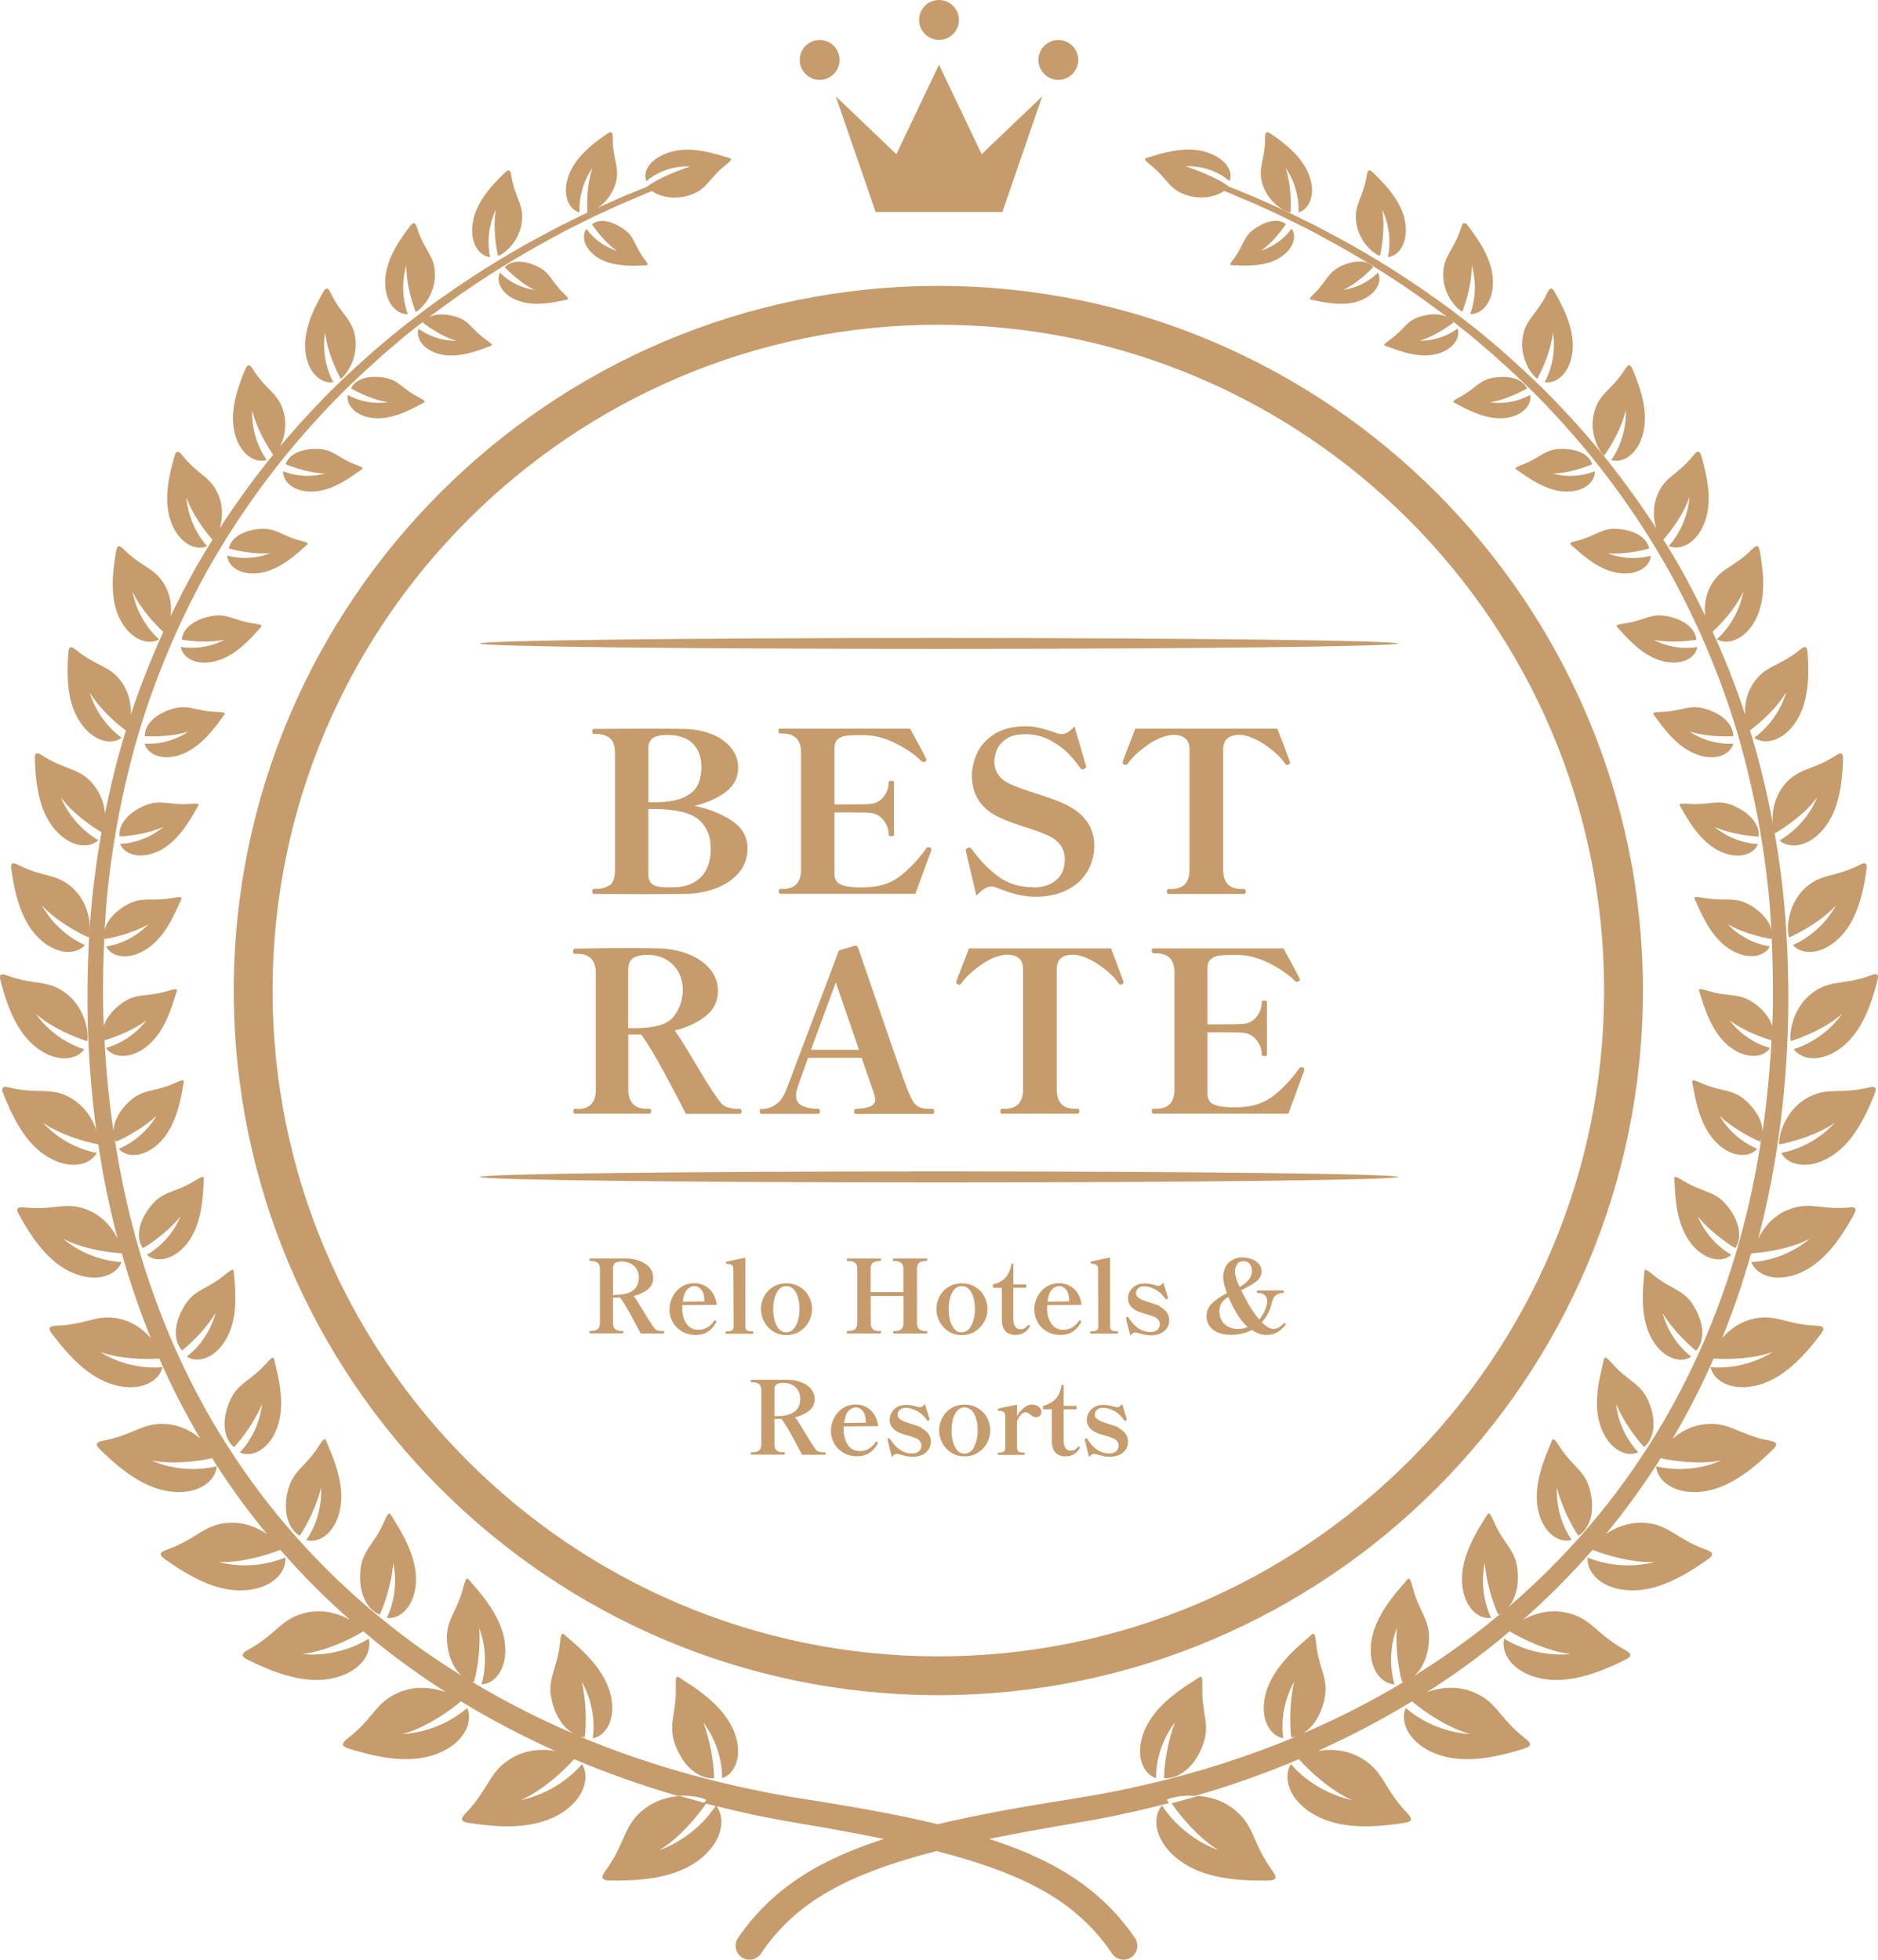 <?xml version="1.0" encoding="UTF-8"?>
<svg id="b" data-name="レイヤー 2" xmlns="http://www.w3.org/2000/svg" width="142.28" height="148.47" viewBox="0 0 142.28 148.47">
  <defs>
    <style>
      .d {
        fill: #c69c6d;
        stroke-width: 0px;
      }
    </style>
  </defs>
  <g id="c" data-name="レイヤー 1">
    <g>
      <path class="d" d="M17.71,75.04c0,29.44,23.95,53.38,53.38,53.38s53.38-23.95,53.38-53.38-23.95-53.38-53.38-53.38-53.38,23.95-53.38,53.38ZM121.53,75.04c0,27.81-22.63,50.44-50.44,50.44s-50.44-22.63-50.44-50.44,22.63-50.44,50.44-50.44,50.44,22.63,50.44,50.44Z"/>
      <path class="d" d="M128.52,48.46c-.07-.8-.86-1.51-2.21-1.78-1.26-.25-1.72.34-3.23.55-.85.12-.64.17-.33.53,1.03,1.17,2.12,2.11,3.4,2.37,1.38.27,2.33-.35,2.44-1.11-1.88.3-3.3-.55-3.3-.55,1.07.23,2.49.12,3.24,0Z"/>
      <path class="d" d="M124.94,41.55c-.15-.76-.99-1.36-2.33-1.48-1.25-.11-1.63.51-3.08.88-.82.2-.6.23-.26.54,1.12,1.03,2.28,1.83,3.54,1.94,1.36.12,2.22-.58,2.25-1.33-1.79.49-3.26-.19-3.26-.19,1.06.11,2.42-.15,3.14-.35Z"/>
      <path class="d" d="M49.96,140.16c1.41-.84,2.82-2.48,3.55-3.55-.66-.17-1.33-.36-2-.55-.83.06-1.77.29-2.59.9-1.75,1.3-1.44,2.55-3.05,4.77-.35.48-.33.71.29.73,2.61.05,5.01-.23,6.75-1.52,1.81-1.35,2.11-3.14,1.36-4.13-.02,0-.03,0-.05-.01-1.7,2.58-4.27,3.36-4.27,3.36Z"/>
      <path class="d" d="M2.93,71.06c1.33,1.3,2.83,1.3,3.51.54-2.3-1.03-3.26-3.01-3.26-3.01,1,1.11,2.63,2.03,3.55,2.43.18-.52.17-2.38-1.13-3.66-1.26-1.23-2.23-.83-4.2-1.83-.43-.22-.61-.18-.54.32.29,2.1.81,3.98,2.07,5.21Z"/>
      <path class="d" d="M118.22,34.01c-1.22.03-1.52.68-2.88,1.19-.77.29-.56.29-.19.55,1.2.87,2.41,1.52,3.64,1.49,1.33-.03,2.08-.81,2.03-1.54-1.68.67-3.18.17-3.18.17,1.04,0,2.33-.42,2.99-.7-.23-.72-1.11-1.2-2.42-1.16Z"/>
      <path class="d" d="M113.22,28.6c-1.18.17-1.39.83-2.64,1.49-.71.37-.51.35-.12.56,1.26.7,2.51,1.18,3.69,1,1.28-.19,1.92-1.03,1.78-1.73-1.54.85-3.05.55-3.05.55,1.01-.13,2.19-.7,2.81-1.04-.31-.67-1.21-1.01-2.47-.83Z"/>
      <path class="d" d="M2.75,79.35c1.5,1.17,3.02.99,3.63.14-2.46-.78-3.66-2.68-3.66-2.68,1.13,1.01,2.9,1.76,3.89,2.07.13-.55-.1-2.45-1.57-3.6-1.43-1.11-2.36-.59-4.49-1.38-.46-.17-.64-.11-.51.39.54,2.1,1.29,3.96,2.71,5.06Z"/>
      <path class="d" d="M3.63,87.65c1.67,1,3.19.63,3.7-.31-2.59-.49-4.05-2.27-4.05-2.27,1.27.89,3.16,1.44,4.2,1.63.06-.57-.4-2.49-2.03-3.47-1.58-.95-2.47-.3-4.73-.84-.49-.12-.67-.03-.47.46.81,2.07,1.8,3.86,3.38,4.8Z"/>
      <path class="d" d="M101.59,20.17c-1.02.47-1.04,1.12-2.01,2.05-.54.52-.37.45.04.54,1.33.3,2.59.41,3.62-.07,1.12-.51,1.47-1.44,1.16-2.04-1.18,1.18-2.62,1.3-2.62,1.3.88-.39,1.79-1.23,2.26-1.71-.45-.53-1.35-.58-2.45-.08Z"/>
      <path class="d" d="M135.18,59.46c-1.13,1.38-.95,3.18-.71,3.67.85-.49,2.34-1.54,3.2-2.72,0,0-.72,2.02-2.85,3.26.75.67,2.2.51,3.35-.89,1.09-1.33,1.4-3.21,1.46-5.28.01-.49-.17-.51-.56-.26-1.81,1.18-2.79.89-3.89,2.22Z"/>
      <path class="d" d="M92.32,140.16s-2.57-.78-4.27-3.36c-.02,0-.03,0-.05.01-.76.99-.46,2.79,1.36,4.13,1.74,1.29,4.14,1.57,6.75,1.52.63-.01.64-.25.29-.73-1.61-2.22-1.3-3.47-3.05-4.77-.83-.61-1.76-.85-2.59-.9-.67.19-1.34.38-2,.55.73,1.07,2.14,2.71,3.55,3.55Z"/>
      <path class="d" d="M123.17,31.09s.17,1.93-1.1,3.76c.87.27,2-.41,2.41-2,.39-1.5-.06-3.16-.8-4.89-.18-.41-.33-.36-.56,0-1.04,1.66-1.96,1.79-2.35,3.3-.41,1.56.39,2.95.76,3.26.52-.72,1.34-2.1,1.63-3.43Z"/>
      <path class="d" d="M110.79,23.62c.3-.79.73-2.22.7-3.53,0,0,.62,1.73-.11,3.7.86.04,1.73-.86,1.73-2.41,0-1.47-.82-2.88-1.9-4.28-.26-.33-.39-.25-.51.14-.56,1.77-1.36,2.11-1.36,3.58,0,1.52,1.04,2.61,1.46,2.8Z"/>
      <path class="d" d="M104.55,19.39c.17-.8.39-2.23.17-3.49,0,0,.85,1.57.43,3.58.83-.09,1.54-1.08,1.32-2.57-.21-1.41-1.2-2.65-2.45-3.84-.3-.28-.41-.18-.47.2-.28,1.78-1.01,2.22-.79,3.64.22,1.47,1.36,2.35,1.79,2.48Z"/>
      <path class="d" d="M135.54,71.02c.92-.4,2.55-1.32,3.55-2.43,0,0-.96,1.98-3.26,3.01.69.76,2.19.76,3.51-.54,1.26-1.23,1.78-3.11,2.07-5.21.07-.5-.12-.54-.54-.32-1.98,1-2.94.6-4.2,1.83-1.3,1.28-1.31,3.14-1.13,3.66Z"/>
      <path class="d" d="M131.31,55.77c.02-.82-.72-1.64-2.06-2.06-1.26-.39-1.79.17-3.36.22-.88.03-.67.1-.39.5.93,1.31,1.94,2.38,3.21,2.78,1.37.43,2.41-.1,2.61-.87-1.95.1-3.31-.92-3.31-.92,1.07.35,2.52.4,3.3.35Z"/>
      <path class="d" d="M116.47,28.69c.41-.76,1.05-2.18,1.18-3.5,0,0,.4,1.85-.62,3.76.87.15,1.88-.64,2.09-2.22.2-1.5-.44-3.05-1.35-4.63-.22-.38-.36-.31-.54.07-.81,1.73-1.68,1.96-1.88,3.46-.21,1.55.71,2.8,1.11,3.06Z"/>
      <path class="d" d="M141.55,82.39c-2.26.54-3.14-.1-4.73.84-1.64.98-2.09,2.9-2.03,3.47,1.04-.19,2.93-.74,4.2-1.63,0,0-1.46,1.78-4.05,2.27.51.94,2.04,1.31,3.71.31,1.58-.95,2.57-2.74,3.38-4.8.19-.49.01-.58-.47-.46Z"/>
      <path class="d" d="M140.27,91.46c-2.36.25-3.17-.52-4.9.23-1.1.48-1.79,1.37-2.16,2.13,1.54-5.85,2.23-11.88,2.28-17.81,0-3.04-.13-6.06-.47-9.02-.35-2.96-.89-5.86-1.6-8.67-.25-1.01-.54-2.01-.84-2.99.79-.58,2.04-1.69,2.75-2.9,0,0-.49,2.04-2.43,3.46.79.57,2.19.27,3.16-1.21.92-1.4,1.03-3.26.88-5.27-.04-.48-.22-.48-.57-.19-1.64,1.34-2.62,1.15-3.55,2.56-.52.79-.65,1.65-.61,2.35-.71-2.17-1.54-4.26-2.46-6.27.7-.65,1.77-1.82,2.32-3.03,0,0-.27,2.03-2,3.6.83.47,2.15.04,2.94-1.5.75-1.45.66-3.27.31-5.2-.09-.46-.26-.44-.57-.13-1.45,1.46-2.42,1.39-3.18,2.84-.4.77-.46,1.57-.38,2.22-.62-1.3-1.28-2.57-1.97-3.79-.39-.68-.79-1.34-1.2-1.99.61-.7,1.55-1.95,1.97-3.21,0,0-.05,1.99-1.56,3.7.85.37,2.09-.19,2.7-1.76.58-1.48.3-3.23-.24-5.08-.13-.44-.3-.4-.57-.06-1.26,1.57-2.2,1.6-2.78,3.09-.35.9-.26,1.79-.07,2.45-2.21-3.41-4.63-6.46-7.14-9.09-1.57-1.69-3.22-3.18-4.8-4.58-.81-.67-1.58-1.35-2.38-1.94-.39-.31-.78-.61-1.17-.9-.39-.28-.78-.56-1.16-.84-3.05-2.19-5.88-3.84-8.26-5.09-.59-.32-1.16-.61-1.7-.87-.54-.26-1.04-.51-1.51-.74-.96-.43-1.76-.8-2.43-1.08-.91-.38-1.53-.63-1.83-.75-.61-.51-2.16-1.17-3.25-1.53,0,0,1.79-.17,3.31,1.11.3-.75-.27-1.66-1.65-2.15-1.28-.45-2.76-.19-4.32.31-.47.15-.69.08.01.65,1.25,1,1.34,1.78,2.61,2.23,1.12.4,2.3.18,2.95-.29.16.07.84.36,1.99.84.66.28,1.45.66,2.4,1.09.47.23.96.48,1.5.75.54.26,1.1.56,1.68.88,2.35,1.27,5.15,2.93,8.15,5.13.37.28.76.56,1.14.84.01.01.03.02.04.03-.47-.25-1.17-.29-2.01-.05-1.11.32-1.23.99-2.35,1.78-.63.45-.44.4-.04.55,1.31.51,2.57.81,3.69.49,1.21-.35,1.71-1.24,1.49-1.9-1.38,1.02-2.87.92-2.87.92.95-.26,2.02-.97,2.56-1.38-.05-.07-.13-.12-.19-.19.27.21.54.42.81.64.79.6,1.54,1.28,2.34,1.95,1.55,1.39,3.17,2.88,4.71,4.57,3.12,3.34,6.12,7.33,8.68,11.89,2.53,4.58,4.65,9.73,5.97,15.28.67,2.77,1.18,5.63,1.5,8.55.12,1.1.2,2.21.26,3.32-.15-.66-.7-1.35-1.65-1.89-1.2-.68-1.87-.23-3.49-.53-.91-.17-.71-.04-.51.43.66,1.55,1.46,2.88,2.67,3.56,1.31.74,2.49.43,2.87-.31-2.02-.32-3.19-1.68-3.19-1.68,1.02.6,2.49.99,3.3,1.11.01-.06.02-.12.02-.18.08,1.67.11,3.36.1,5.05,0,.57-.03,1.15-.05,1.72-.19-.58-.63-1.19-1.36-1.71-1.14-.83-1.88-.45-3.49-.94-.91-.28-.72-.13-.57.38.49,1.65,1.15,3.09,2.3,3.93,1.25.91,2.49.72,2.95.01-2.02-.56-3.05-2.08-3.05-2.08.94.71,2.34,1.27,3.16,1.5-.12,2.31-.34,4.62-.68,6.92,0-.7-.39-1.53-1.2-2.29-1.06-.99-1.85-.69-3.43-1.38-.89-.39-.71-.22-.62.31.3,1.73.78,3.28,1.85,4.28,1.16,1.08,2.43,1.04,3,.38-1.98-.82-2.84-2.49-2.84-2.49.89.86,2.28,1.63,3.07,1.95.03-.07.06-.14.08-.21-.4,2.57-.93,5.12-1.63,7.63-1.62,5.85-4.12,11.45-7.42,16.41-3.28,4.98-7.35,9.3-11.79,12.81-1.76,1.39-3.58,2.66-5.43,3.81.58-.53,1.01-1.41,1.09-2.59.12-1.64-.71-2.12-1.21-4.02-.28-1.06-.31-.79-.72-.33-1.32,1.49-2.35,3.03-2.47,4.68-.13,1.79.81,2.89,1.79,2.92-.68-2.33.18-4.27.18-4.27-.12,1.4.12,3.18.4,4.11.07-.01.13-.04.2-.07-2.55,1.54-5.16,2.86-7.76,3.97.73-.41,1.37-1.28,1.66-2.55.37-1.63-.39-2.25-.61-4.23-.12-1.11-.2-.84-.67-.44-1.56,1.31-2.82,2.7-3.2,4.35-.4,1.78.38,3.04,1.37,3.22-.33-2.46.83-4.28.83-4.28-.34,1.39-.36,3.22-.22,4.21.12,0,.24-.03.35-.06-4.67,1.95-9.3,3.26-13.65,4.13-1.12.23-2.21.41-3.29.59-1.08.17-2.15.34-3.19.52-2.08.35-4.04.73-5.89,1.14-.37.08-.74.17-1.1.26-.36-.09-.73-.17-1.1-.26-1.84-.41-3.81-.79-5.89-1.14-1.04-.18-2.11-.35-3.19-.52-1.08-.17-2.17-.36-3.29-.59-4.34-.87-8.98-2.18-13.65-4.13.12.03.24.05.36.06.14-.98.11-2.82-.22-4.21,0,0,1.16,1.83.83,4.28.99-.18,1.77-1.43,1.37-3.22-.37-1.65-1.63-3.04-3.2-4.35-.48-.4-.55-.67-.67.44-.22,1.99-.98,2.6-.61,4.23.28,1.27.93,2.14,1.66,2.55-2.6-1.11-5.21-2.43-7.76-3.97.07.02.13.05.2.07.28-.93.53-2.72.4-4.11,0,0,.86,1.94.18,4.27.99-.03,1.93-1.13,1.79-2.92-.12-1.65-1.14-3.19-2.47-4.68-.4-.46-.44-.73-.72.33-.5,1.89-1.33,2.38-1.21,4.02.08,1.18.52,2.07,1.09,2.59-1.85-1.15-3.67-2.41-5.43-3.81-4.45-3.52-8.51-7.83-11.79-12.81-3.3-4.96-5.8-10.57-7.42-16.41-.7-2.51-1.23-5.06-1.63-7.63.02.07.05.15.08.21.79-.32,2.18-1.1,3.07-1.95,0,0-.86,1.66-2.84,2.49.56.66,1.84.7,3-.38,1.07-1,1.56-2.54,1.85-4.28.09-.53.26-.71-.62-.31-1.58.7-2.37.4-3.43,1.38-.82.76-1.2,1.59-1.2,2.29-.34-2.3-.56-4.61-.68-6.92.82-.23,2.21-.79,3.16-1.5,0,0-1.03,1.51-3.05,2.08.47.71,1.7.9,2.95-.01,1.16-.84,1.81-2.29,2.3-3.93.15-.5.34-.65-.57-.38-1.61.49-2.35.11-3.49.94-.73.53-1.17,1.13-1.36,1.71-.02-.57-.04-1.15-.05-1.72-.02-1.69.02-3.38.1-5.05,0,.06,0,.13.02.19.81-.12,2.28-.52,3.3-1.11,0,0-1.17,1.35-3.19,1.68.38.74,1.55,1.06,2.87.31,1.22-.69,2.01-2.02,2.67-3.56.2-.47.4-.6-.51-.43-1.62.3-2.29-.16-3.49.53-.94.53-1.5,1.23-1.65,1.89.06-1.11.14-2.22.26-3.32.32-2.92.83-5.78,1.5-8.55,1.33-5.55,3.45-10.7,5.97-15.28,2.56-4.56,5.56-8.55,8.68-11.89,1.54-1.69,3.16-3.18,4.71-4.57.8-.67,1.56-1.35,2.34-1.95.28-.22.55-.43.82-.64-.06.06-.14.11-.19.19.55.41,1.61,1.12,2.56,1.38,0,0-1.49.09-2.87-.92-.22.66.28,1.55,1.49,1.9,1.12.32,2.38.02,3.69-.49.4-.16.59-.11-.04-.55-1.13-.79-1.24-1.46-2.35-1.78-.84-.24-1.53-.2-2.01.05.01-.01.03-.02.04-.03.39-.28.77-.56,1.14-.84,3.01-2.19,5.8-3.86,8.15-5.13.59-.32,1.14-.62,1.68-.88.53-.27,1.03-.51,1.5-.75.94-.43,1.74-.81,2.4-1.09,1.15-.48,1.83-.77,1.99-.84.65.47,1.82.69,2.94.29,1.27-.45,1.36-1.23,2.61-2.23.7-.56.48-.49,0-.65-1.55-.5-3.04-.76-4.32-.31-1.38.49-1.95,1.4-1.65,2.15,1.53-1.28,3.31-1.11,3.31-1.11-1.09.36-2.64,1.02-3.25,1.53-.3.12-.91.38-1.83.75-.66.28-1.47.66-2.43,1.08-.47.23-.97.47-1.51.74-.54.26-1.11.55-1.7.87-2.38,1.25-5.21,2.91-8.26,5.09-.38.27-.77.55-1.16.84-.38.3-.77.6-1.17.9-.8.6-1.57,1.28-2.38,1.94-1.58,1.39-3.22,2.88-4.8,4.58-2.5,2.63-4.93,5.67-7.14,9.09.19-.66.28-1.55-.07-2.45-.58-1.49-1.53-1.52-2.78-3.09-.27-.34-.44-.38-.57.06-.55,1.84-.82,3.59-.24,5.08.61,1.57,1.84,2.13,2.7,1.76-1.51-1.71-1.56-3.7-1.56-3.7.43,1.26,1.36,2.51,1.97,3.21-.41.65-.81,1.32-1.2,1.99-.69,1.22-1.34,2.49-1.97,3.79.08-.65.02-1.45-.38-2.22-.76-1.46-1.72-1.38-3.18-2.84-.31-.32-.49-.33-.57.13-.35,1.94-.44,3.75.31,5.2.79,1.53,2.12,1.97,2.94,1.5-1.73-1.58-2-3.6-2-3.6.56,1.21,1.62,2.38,2.32,3.03-.91,2.01-1.74,4.1-2.46,6.27.03-.7-.1-1.56-.61-2.35-.93-1.4-1.9-1.22-3.55-2.56-.35-.29-.53-.29-.57.19-.15,2.01-.05,3.88.88,5.27.97,1.48,2.37,1.78,3.16,1.21-1.93-1.42-2.43-3.46-2.43-3.46.7,1.2,1.96,2.32,2.75,2.9-.3.98-.59,1.98-.84,2.99-.71,2.81-1.24,5.71-1.6,8.67-.35,2.96-.48,5.98-.47,9.02.04,5.93.74,11.97,2.28,17.81-.38-.76-1.07-1.65-2.16-2.13-1.73-.75-2.54.02-4.9-.23-.51-.05-.68.06-.42.53,1.09,1.99,2.34,3.67,4.06,4.42,1.82.79,3.32.22,3.72-.81-2.69-.15-4.41-1.76-4.41-1.76,1.37.73,3.34,1.04,4.43,1.1.61,2.18,1.35,4.33,2.2,6.43-.5-.58-1.22-1.16-2.16-1.42-1.86-.51-2.57.39-4.99.47-.52.02-.68.16-.35.6,1.39,1.85,2.89,3.38,4.74,3.89,1.96.54,3.39-.25,3.64-1.35-2.75.24-4.71-1.15-4.71-1.15,1.42.52,3.34.58,4.47.5.91,2.09,1.95,4.11,3.1,6.06-.59-.51-1.39-.96-2.37-1.08-1.96-.23-2.54.78-4.97,1.24-.53.1-.66.26-.26.66,1.69,1.66,3.44,2.97,5.38,3.2,2.06.25,3.39-.78,3.47-1.92-2.74.66-4.93-.44-4.93-.44,1.5.31,3.46.08,4.59-.17.13.21.26.43.4.64,1.15,1.78,2.41,3.48,3.74,5.1-.7-.48-1.66-.89-2.77-.85-2.01.08-2.43,1.19-4.81,2.04-.52.18-.63.37-.16.71,1.97,1.4,3.94,2.45,5.94,2.37,2.12-.08,3.29-1.32,3.2-2.49-2.66,1.1-5.05.34-5.05.34,1.59.08,3.58-.48,4.67-.92,1.65,1.9,3.42,3.67,5.26,5.29-.81-.44-1.95-.8-3.19-.55-2.01.4-2.26,1.6-4.52,2.84-.49.27-.57.47-.04.74,2.21,1.09,4.37,1.83,6.37,1.43,2.12-.42,3.1-1.87,2.82-3.02-2.5,1.54-5.03,1.16-5.03,1.16,1.64-.17,3.61-1.09,4.62-1.72.31.26.63.53.94.79,1.73,1.4,3.51,2.67,5.33,3.83-.89-.33-2.13-.52-3.37-.07-1.97.73-2.02,1.97-4.1,3.58-.45.35-.5.57.07.75,2.4.75,4.69,1.15,6.64.43,2.07-.76,2.83-2.37,2.36-3.5-2.27,1.95-4.88,1.97-4.88,1.97,1.63-.43,3.48-1.68,4.4-2.47,2.35,1.43,4.74,2.67,7.13,3.75-.92-.15-2.08-.12-3.16.48-1.87,1.03-1.74,2.29-3.6,4.23-.4.42-.42.65.19.74,2.53.4,4.9.45,6.77-.57,1.97-1.08,2.49-2.82,1.85-3.88-2,2.31-4.63,2.72-4.63,2.72,1.54-.66,3.2-2.15,4.02-3.09,2.65,1.12,5.28,2.03,7.85,2.78.99-.07,1.84.13,2.17.3-.05.08-.11.17-.17.25.24.06.48.12.72.18,0-.01.02-.02.02-.03.01.01.02.03.03.04,1.02.25,2.03.49,3.02.7,1.14.24,2.26.44,3.35.63,1.09.18,2.14.36,3.16.55,1.15.21,2.25.42,3.32.64-1.59.52-3.03,1.09-4.3,1.73-2.52,1.25-4.25,2.78-5.27,3.91-.52.57-.87,1.03-1.11,1.35-.23.32-.35.49-.35.49-.34.47-.23,1.13.24,1.47.47.34,1.13.23,1.47-.24h0s.02-.04.02-.04c0,0,.1-.15.3-.43.2-.28.51-.69.96-1.19.89-1,2.36-2.34,4.65-3.5,1.94-1.01,4.45-1.88,7.38-2.63,2.93.75,5.44,1.62,7.38,2.63,2.29,1.16,3.76,2.5,4.65,3.5.45.5.76.91.96,1.19.2.28.3.43.3.43l.02.03h0c.34.48.99.59,1.47.25.47-.34.58-.99.24-1.47,0,0-.12-.17-.35-.49-.24-.32-.59-.79-1.11-1.35-1.02-1.13-2.75-2.66-5.27-3.91-1.26-.64-2.71-1.21-4.3-1.73,1.07-.22,2.17-.43,3.32-.64,1.03-.19,2.08-.36,3.16-.55,1.09-.19,2.22-.39,3.35-.63.99-.21,2-.44,3.02-.7.01-.01.02-.03.03-.04,0,.01.02.02.02.03.24-.06.48-.12.72-.18-.06-.08-.12-.17-.17-.25.32-.18,1.17-.37,2.17-.3,2.58-.75,5.21-1.66,7.85-2.78.83.94,2.48,2.43,4.02,3.09,0,0-2.63-.42-4.63-2.72-.64,1.06-.12,2.8,1.85,3.88,1.86,1.02,4.23.97,6.77.57.61-.09.59-.33.19-.74-1.86-1.94-1.73-3.2-3.6-4.23-1.08-.59-2.24-.63-3.16-.48,2.39-1.08,4.78-2.32,7.13-3.75.92.79,2.77,2.04,4.4,2.47,0,0-2.61-.02-4.88-1.97-.47,1.12.29,2.73,2.36,3.5,1.96.72,4.25.33,6.64-.43.57-.18.53-.4.07-.75-2.08-1.61-2.14-2.85-4.1-3.58-1.24-.46-2.48-.26-3.37.07,1.82-1.16,3.6-2.43,5.33-3.83.32-.26.63-.53.94-.79,1.01.62,2.98,1.54,4.62,1.72,0,0-2.53.38-5.03-1.16-.28,1.16.7,2.6,2.82,3.02,2,.4,4.16-.33,6.37-1.43.53-.26.45-.47-.04-.74-2.26-1.24-2.51-2.43-4.52-2.84-1.24-.25-2.39.11-3.19.55,1.85-1.63,3.61-3.4,5.26-5.29,1.09.44,3.08,1,4.67.92,0,0-2.39.76-5.05-.34-.09,1.16,1.08,2.41,3.2,2.49,2,.08,3.97-.97,5.94-2.37.47-.34.36-.52-.16-.71-2.38-.85-2.8-1.97-4.82-2.04-1.11-.04-2.06.37-2.77.85,1.33-1.62,2.59-3.32,3.74-5.1.14-.21.26-.42.4-.64,1.14.25,3.09.48,4.59.17,0,0-2.2,1.1-4.93.44.09,1.14,1.42,2.16,3.48,1.92,1.95-.23,3.7-1.55,5.38-3.2.4-.4.27-.56-.26-.66-2.44-.46-3.01-1.47-4.97-1.24-.98.12-1.78.58-2.37,1.08,1.15-1.95,2.18-3.98,3.1-6.06,1.14.08,3.05.02,4.47-.5,0,0-1.97,1.38-4.71,1.15.25,1.09,1.69,1.89,3.64,1.35,1.85-.51,3.35-2.04,4.74-3.89.33-.44.18-.58-.35-.6-2.42-.09-3.13-.98-4.99-.47-.94.26-1.66.83-2.16,1.42.85-2.1,1.58-4.25,2.2-6.43,1.09-.06,3.05-.37,4.42-1.1,0,0-1.71,1.61-4.41,1.76.39,1.02,1.89,1.6,3.72.81,1.72-.75,2.97-2.43,4.06-4.42.26-.48.09-.59-.42-.53Z"/>
      <path class="d" d="M97.78,16.1c.04-.79.02-2.19-.38-3.37,0,0,1.06,1.37.98,3.36.78-.22,1.31-1.28.85-2.67-.43-1.32-1.57-2.35-2.96-3.29-.33-.22-.42-.11-.42.27.01,1.75-.61,2.29-.18,3.61.45,1.37,1.67,2.04,2.1,2.09Z"/>
      <path class="d" d="M97.43,16.99c-.52-.44-1.38-.33-2.35.32-.9.61-.82,1.24-1.6,2.28-.44.59-.28.49.12.51,1.32.08,2.54-.02,3.46-.64.99-.67,1.18-1.61.79-2.14-.94,1.31-2.31,1.66-2.31,1.66.78-.51,1.52-1.47,1.89-2Z"/>
      <path class="d" d="M141.73,73.89c-2.13.79-3.06.27-4.49,1.38-1.47,1.15-1.69,3.05-1.57,3.6.99-.3,2.76-1.05,3.89-2.07,0,0-1.2,1.9-3.66,2.68.61.85,2.13,1.03,3.63-.14,1.42-1.1,2.17-2.96,2.71-5.06.13-.5-.06-.57-.51-.39Z"/>
      <path class="d" d="M55.65,131.27c-.61-1.61-2.07-2.84-3.83-3.95-.54-.34-.65-.6-.62.54.05,2.04-.63,2.76-.03,4.36.64,1.71,1.87,2.58,2.93,2.49,0-1.01-.28-2.86-.82-4.21,0,0,1.43,1.68,1.43,4.21.98-.32,1.59-1.69.94-3.44Z"/>
      <path class="d" d="M11.86,64.55c1.25-.54,2.17-1.75,2.97-3.18.24-.44.45-.54-.45-.47-1.61.12-2.21-.39-3.44.14-1.33.57-1.98,1.5-1.88,2.33.8-.03,2.27-.25,3.32-.73,0,0-1.27,1.19-3.27,1.29.29.76,1.4,1.19,2.75.61Z"/>
      <path class="d" d="M21.46,35.7c-.05.73.7,1.51,2.03,1.54,1.23.03,2.44-.61,3.64-1.49.37-.27.58-.27-.19-.55-1.36-.51-1.66-1.16-2.88-1.19-1.31-.03-2.19.44-2.42,1.16.67.27,1.95.69,2.99.7,0,0-1.5.5-3.18-.17Z"/>
      <path class="d" d="M13.7,49.02c.12.77,1.07,1.39,2.44,1.11,1.27-.25,2.37-1.19,3.4-2.37.31-.36.53-.41-.33-.53-1.52-.21-1.97-.8-3.23-.55-1.35.27-2.15.98-2.21,1.78.75.13,2.16.24,3.24,0,0,0-1.42.86-3.3.55Z"/>
      <path class="d" d="M17.22,42.1c.03.75.89,1.46,2.25,1.33,1.26-.11,2.42-.91,3.54-1.94.34-.31.55-.34-.26-.54-1.45-.36-1.83-.99-3.08-.88-1.34.12-2.18.71-2.33,1.48.71.2,2.07.47,3.14.35,0,0-1.47.68-3.26.19Z"/>
      <path class="d" d="M13.57,57.21c1.27-.4,2.28-1.47,3.21-2.78.28-.4.49-.47-.39-.5-1.57-.05-2.1-.61-3.36-.22-1.35.42-2.08,1.24-2.06,2.06.78.05,2.23,0,3.3-.35,0,0-1.36,1.03-3.31.92.2.77,1.24,1.3,2.61.87Z"/>
      <path class="d" d="M11.12,95.06c.66.6,1.96.46,2.99-.78.95-1.15,1.24-2.79,1.31-4.59.02-.55.17-.75-.67-.23-1.51.92-2.35.72-3.29,1.86-1.01,1.22-1.16,2.48-.64,3.24.76-.43,2.06-1.41,2.85-2.4,0,0-.65,1.8-2.54,2.9Z"/>
      <path class="d" d="M20.92,108.35c.61-1.44.41-3.16-.06-4.98-.14-.56-.05-.8-.74-.03-1.23,1.37-2.13,1.42-2.73,2.85-.65,1.52-.4,2.84.34,3.44.63-.66,1.63-2.04,2.12-3.26,0,0-.11,1.99-1.68,3.66.84.4,2.1-.12,2.75-1.68Z"/>
      <path class="d" d="M14.16,102.77c.75.51,2.05.19,2.91-1.22.8-1.3.86-3,.67-4.83-.06-.56.07-.78-.71-.14-1.39,1.15-2.27,1.06-3.06,2.35-.85,1.38-.81,2.68-.18,3.38.71-.55,1.88-1.73,2.54-2.84,0,0-.4,1.91-2.16,3.29Z"/>
      <path class="d" d="M26.35,29.92c-.14.7.5,1.54,1.78,1.73,1.19.18,2.43-.3,3.69-1,.39-.21.59-.19-.12-.56-1.26-.65-1.47-1.31-2.64-1.49-1.26-.19-2.17.16-2.47.83.61.34,1.8.91,2.81,1.04,0,0-1.51.3-3.05-.55Z"/>
      <path class="d" d="M131.35,61.04c-1.24-.53-1.84-.02-3.44-.14-.9-.07-.7.03-.45.47.8,1.43,1.72,2.64,2.97,3.18,1.35.58,2.47.15,2.75-.61-2-.1-3.27-1.29-3.27-1.29,1.05.47,2.52.69,3.32.73.11-.83-.55-1.76-1.88-2.33Z"/>
      <path class="d" d="M25.25,28.95c-1.02-1.91-.62-3.76-.62-3.76.14,1.32.77,2.74,1.18,3.5.4-.25,1.32-1.5,1.11-3.06-.2-1.5-1.07-1.74-1.88-3.46-.17-.37-.32-.44-.54-.07-.91,1.58-1.55,3.13-1.35,4.63.21,1.58,1.23,2.37,2.1,2.22Z"/>
      <path class="d" d="M37.13,19.48c-.42-2,.43-3.58.43-3.58-.21,1.26,0,2.69.17,3.49.43-.13,1.57-1.01,1.79-2.48.21-1.42-.51-1.86-.79-3.64-.06-.39-.17-.49-.47-.2-1.25,1.19-2.24,2.43-2.45,3.84-.23,1.49.49,2.48,1.32,2.57Z"/>
      <path class="d" d="M25.72,114.53c.38-1.55-.09-3.25-.86-5.01-.23-.54-.18-.8-.75.09-1.02,1.58-1.92,1.78-2.3,3.31-.41,1.64.05,2.93.9,3.42.53-.77,1.31-2.32,1.61-3.63,0,0,.21,2.03-1.11,3.96.91.27,2.1-.46,2.51-2.13Z"/>
      <path class="d" d="M20.21,34.85c-1.28-1.82-1.1-3.76-1.1-3.76.3,1.32,1.12,2.7,1.63,3.43.37-.31,1.17-1.7.76-3.26-.4-1.51-1.31-1.64-2.35-3.3-.22-.36-.38-.41-.56,0-.73,1.72-1.19,3.39-.8,4.89.41,1.59,1.55,2.27,2.41,2Z"/>
      <path class="d" d="M43.9,16.09c-.08-1.98.98-3.36.98-3.36-.4,1.18-.42,2.58-.38,3.37.43-.05,1.65-.72,2.1-2.09.43-1.32-.2-1.86-.18-3.61,0-.38-.09-.49-.42-.27-1.38.94-2.53,1.97-2.96,3.29-.45,1.39.07,2.45.85,2.67Z"/>
      <path class="d" d="M39.04,22.69c1.03.47,2.29.37,3.62.07.4-.09.58-.02.04-.54-.97-.93-.99-1.58-2.01-2.05-1.09-.5-1.99-.45-2.45.08.47.47,1.38,1.32,2.26,1.71,0,0-1.45-.12-2.62-1.3-.31.6.04,1.53,1.16,2.04Z"/>
      <path class="d" d="M44.43,17.33c-.39.53-.2,1.47.79,2.14.91.62,2.13.71,3.46.64.4-.02.56.07.12-.51-.78-1.04-.69-1.67-1.6-2.28-.97-.65-1.83-.76-2.35-.32.37.53,1.11,1.49,1.89,2,0,0-1.37-.35-2.31-1.66Z"/>
      <path class="d" d="M30.9,23.8c-.73-1.97-.11-3.7-.11-3.7-.03,1.3.4,2.74.7,3.53.42-.19,1.46-1.27,1.46-2.8,0-1.48-.8-1.81-1.36-3.58-.12-.38-.25-.47-.51-.14-1.08,1.4-1.9,2.82-1.9,4.28,0,1.55.87,2.45,1.73,2.41Z"/>
      <path class="d" d="M113.51,122.32c.93-.36,1.62-1.58,1.47-3.3-.13-1.6-1.01-1.95-1.78-3.7-.44-.99-.42-.71-.75-.21-1.05,1.65-1.81,3.29-1.67,4.91.15,1.75,1.22,2.68,2.19,2.55-1.01-2.16-.48-4.17-.48-4.17.09,1.37.61,3.06,1.02,3.92Z"/>
      <path class="d" d="M124.9,106.18c-.6-1.42-1.5-1.47-2.73-2.85-.69-.77-.6-.52-.74.03-.47,1.82-.67,3.54-.06,4.98.66,1.55,1.92,2.08,2.75,1.68-1.57-1.66-1.68-3.66-1.68-3.66.49,1.22,1.49,2.6,2.12,3.26.74-.6.99-1.92.34-3.44Z"/>
      <path class="d" d="M119.57,116.34c.85-.49,1.31-1.78.9-3.42-.38-1.53-1.28-1.73-2.3-3.31-.57-.89-.52-.62-.75-.09-.76,1.76-1.24,3.46-.86,5.01.41,1.67,1.6,2.4,2.51,2.13-1.32-1.93-1.11-3.96-1.11-3.96.3,1.31,1.08,2.86,1.61,3.63Z"/>
      <path class="d" d="M91.12,132.22c.6-1.6-.08-2.32-.03-4.36.03-1.14-.08-.88-.62-.54-1.76,1.1-3.23,2.33-3.83,3.95-.65,1.74-.04,3.12.94,3.44,0-2.53,1.43-4.21,1.43-4.21-.53,1.35-.82,3.2-.82,4.21,1.06.08,2.29-.78,2.93-2.49Z"/>
      <path class="d" d="M7.46,63.66c-2.12-1.24-2.85-3.26-2.85-3.26.86,1.19,2.35,2.23,3.2,2.72.23-.48.41-2.29-.72-3.67-1.09-1.33-2.07-1.04-3.89-2.22-.39-.26-.58-.24-.56.26.06,2.07.37,3.95,1.46,5.28,1.15,1.4,2.61,1.56,3.35.89Z"/>
      <path class="d" d="M131.47,94.56c.52-.76.37-2.02-.64-3.24-.94-1.14-1.78-.94-3.29-1.86-.85-.52-.69-.32-.67.23.07,1.8.36,3.43,1.31,4.59,1.03,1.25,2.33,1.38,2.99.78-1.9-1.1-2.54-2.9-2.54-2.9.79.99,2.09,1.96,2.85,2.4Z"/>
      <path class="d" d="M128.5,102.32c.63-.69.67-2-.18-3.38-.79-1.29-1.67-1.21-3.06-2.35-.78-.64-.66-.42-.71.14-.19,1.83-.13,3.52.67,4.83.86,1.41,2.16,1.73,2.91,1.22-1.76-1.38-2.16-3.29-2.16-3.29.66,1.11,1.83,2.29,2.53,2.84Z"/>
      <path class="d" d="M31.5,120.02c.13-1.62-.62-3.26-1.67-4.91-.32-.5-.31-.78-.75.21-.77,1.76-1.65,2.1-1.78,3.7-.15,1.72.54,2.95,1.47,3.3.41-.86.93-2.55,1.02-3.92,0,0,.54,2.01-.48,4.17.96.12,2.04-.8,2.19-2.55Z"/>
      <polygon class="d" points="66.34 16.06 71.14 16.06 75.94 16.06 78.96 7.3 74.37 11.68 71.14 4.9 67.91 11.68 63.32 7.3 66.34 16.06"/>
      <path class="d" d="M80.18,6.05c.83,0,1.51-.68,1.51-1.51s-.68-1.51-1.51-1.51-1.51.68-1.51,1.51.68,1.51,1.51,1.51Z"/>
      <path class="d" d="M71.14,3.02c.84,0,1.51-.68,1.51-1.51s-.68-1.51-1.51-1.51-1.51.68-1.51,1.51.68,1.51,1.51,1.51Z"/>
      <circle class="d" cx="62.1" cy="4.54" r="1.51"/>
      <path class="d" d="M46.19,67.04c-.27.2-.6.3-1.01.3h-.19c-.08,0-.12.06-.12.19s.04.19.12.19l3.94.02,2.89-.02c.86,0,1.65-.14,2.39-.41.73-.28,1.32-.67,1.76-1.19.44-.52.66-1.13.66-1.84,0-.87-.39-1.57-1.17-2.09-.78-.53-1.73-.91-2.84-1.14.95-.23,1.73-.58,2.36-1.05.63-.47.94-1.09.94-1.84,0-.59-.19-1.1-.57-1.55-.38-.45-.89-.79-1.53-1.03-.64-.24-1.32-.36-2.06-.36-.49-.01-1.39-.02-2.73-.02l-4.04.02c-.08,0-.12.06-.12.19s.04.19.12.19h.19c.39,0,.73.1,1,.3.27.2.41.58.41,1.16v8.85c0,.58-.13.97-.4,1.17ZM49.11,56.75c0-.38.11-.66.33-.82.22-.16.58-.25,1.07-.25.91,0,1.58.22,2,.67.42.45.63,1.02.63,1.72,0,.53-.09.99-.27,1.38s-.54.71-1.07.96-1.3.37-2.29.37h-.39v-4.03ZM49.11,61.29h.39c1.67,0,2.81.27,3.43.8.61.53.92,1.25.92,2.17,0,.97-.26,1.71-.77,2.21-.51.5-1.22.75-2.11.75h-.46c-.51,0-.87-.08-1.08-.23-.22-.15-.32-.43-.32-.84v-4.86Z"/>
      <path class="d" d="M59.32,67.34h-.19c-.09,0-.13.06-.13.17,0,.14.05.2.13.2h10.22l1.13-3.08c.06-.14.08-.22.08-.25,0-.09-.03-.15-.1-.17-.05-.02-.09-.03-.12-.03-.07,0-.12.02-.15.07-.54.77-1.16,1.44-1.86,2.02-.7.58-1.55.89-2.56.94-.16.01-.35.02-.58.02-.19,0-.34,0-.46-.02-.53-.03-.91-.12-1.15-.26-.24-.14-.36-.41-.36-.8v-4.6h1.3c.61,0,1.02,0,1.24.02.49.01.87.19,1.15.53.28.34.42.72.42,1.13,0,.05.02.08.05.09s.08.03.15.03c.08,0,.13,0,.16-.03s.04-.05.04-.09v-3.96s-.01-.08-.04-.09c-.03-.02-.08-.03-.16-.03-.07,0-.12,0-.15.03-.03.02-.05.05-.05.09,0,.42-.14.8-.42,1.13-.28.34-.67.51-1.15.52-.22.01-.63.02-1.24.02h-1.3v-4.2c0-.33.07-.56.22-.71s.35-.24.6-.28c.25-.04.61-.06,1.07-.06h.29c.81,0,1.64.21,2.47.63.83.42,1.48.87,1.95,1.35.03.03.08.05.15.05.03,0,.07-.01.12-.03.07-.03.1-.08.1-.13l-.02-.07c-.1-.21-.27-.55-.52-1s-.48-.88-.7-1.29h-9.85c-.09,0-.13.06-.13.17,0,.13.05.2.13.2h.19c.94,0,1.4.49,1.4,1.46v8.85c0,.98-.47,1.47-1.4,1.47Z"/>
      <path class="d" d="M78.24,67.21c-1,0-1.88-.27-2.62-.82-.74-.55-1.4-1.23-1.98-2.04-.08-.09-.14-.14-.19-.14s-.08,0-.1.02c-.01.01-.03.02-.06.03-.03.01-.06.03-.09.05-.03.02-.04.05-.04.07l.03.17.78,3.3c.25-.25.46-.43.63-.53.17-.11.34-.16.51-.16.13,0,.28.03.42.1,1.11.45,2.07.68,2.89.68.94,0,1.74-.17,2.42-.52.68-.34,1.19-.81,1.54-1.4.35-.59.52-1.24.52-1.96,0-1.41-.76-2.46-2.28-3.17-.32-.15-.71-.3-1.17-.46-.46-.16-.77-.26-.91-.3-.1-.03-.42-.14-.96-.32-.54-.18-.96-.36-1.26-.52-.33-.18-.58-.41-.74-.68s-.25-.58-.25-.91c0-.24.06-.51.17-.83.11-.32.34-.6.69-.86.34-.26.84-.39,1.48-.39.73,0,1.4.17,2,.52.6.34,1.07.71,1.42,1.1s.59.7.73.92c.06.08.11.12.17.12.03,0,.08-.01.15-.03.1-.05.15-.1.15-.15l-.03-.14-.86-2.93c-.18.2-.34.35-.49.44-.15.09-.3.14-.47.14-.12,0-.28-.03-.47-.1-.47-.17-.88-.29-1.21-.37-.33-.08-.68-.12-1.04-.12-1,0-1.81.21-2.43.62-.61.41-1.05.9-1.29,1.48-.25.57-.37,1.13-.37,1.66,0,.67.16,1.26.47,1.78.32.52.79.94,1.42,1.27.35.18.75.35,1.2.51s.73.25.85.29c.67.2,1.22.4,1.66.59.96.39,1.44,1.02,1.44,1.88,0,.69-.22,1.22-.66,1.58-.44.37-1.02.55-1.74.55Z"/>
      <path class="d" d="M97.14,56.16l-.37-.96h-10.76l-.93,2.42c-.02.08-.03.14-.03.17,0,.05.04.09.12.13.05.02.08.03.1.03.07,0,.12-.03.17-.1.29-.43.75-.87,1.37-1.32.62-.45,1.21-.73,1.78-.83.13-.02.24-.03.3-.03.38,0,.69.09.9.26.22.18.33.45.33.84v9.11c0,.98-.47,1.47-1.4,1.47h-.2c-.08,0-.12.06-.12.17,0,.14.04.2.12.2h5.74c.08,0,.12-.07.12-.2,0-.11-.04-.17-.12-.17h-.19c-.94,0-1.4-.49-1.4-1.47v-9.11c0-.38.11-.66.33-.84s.52-.26.89-.26c.08,0,.19.01.32.03.55.1,1.15.38,1.78.83.63.45,1.09.89,1.37,1.32.05.07.1.1.15.1.02,0,.06-.01.1-.03.09-.05.13-.09.13-.13,0-.03-.02-.09-.05-.17l-.54-1.46Z"/>
      <path class="d" d="M43.76,84h-.2c-.08,0-.12.06-.12.17,0,.14.04.2.12.2h5.65c.08,0,.12-.07.12-.2,0-.11-.04-.17-.12-.17h-.19c-.95,0-1.42-.49-1.42-1.47v-4.16h.98c.49.68,1.05,1.61,1.7,2.81s1.21,2.26,1.68,3.2h4.1c.08,0,.12-.07.12-.2,0-.11-.04-.17-.12-.17-.41,0-.73-.04-.97-.13-.24-.09-.43-.24-.59-.47-.16-.23-.26-.37-.3-.43-.34-.47-.88-1.34-1.63-2.61-.71-1.2-1.2-1.96-1.46-2.3.95-.24,1.73-.6,2.35-1.09.62-.49.93-1.13.93-1.92,0-.64-.21-1.2-.63-1.68-.42-.48-.96-.85-1.64-1.11s-1.39-.4-2.15-.42c-.84-.02-1.56-.03-2.18-.03-1.33,0-2.75.02-4.25.05-.08,0-.12.06-.12.19,0,.13.04.2.12.2h.2c.94,0,1.4.49,1.4,1.46v8.83c0,.98-.47,1.47-1.4,1.47ZM47.6,73.41c0-.38.12-.66.36-.82.24-.16.59-.25,1.07-.25.58,0,1.07.12,1.47.37.41.25.71.57.92.97.21.4.31.83.31,1.28,0,.78-.23,1.46-.69,2.05s-1.43.88-2.92.88h-.53v-4.48Z"/>
      <path class="d" d="M57.68,84c-.08,0-.12.06-.12.19s.04.19.12.19h4.32c.08,0,.12-.06.12-.19s-.04-.19-.12-.19c-.5,0-.9-.08-1.22-.23-.32-.15-.47-.41-.47-.77,0-.17.03-.33.08-.49.09-.32.37-1.11.83-2.37h4.06l.81,2.34c.15.42.22.69.22.83,0,.23-.12.39-.35.5-.23.11-.61.17-1.13.2-.08,0-.12.06-.12.19s.04.19.12.19h5.84c.07,0,.1-.06.1-.19s-.03-.19-.1-.19c-.42,0-.73-.03-.94-.1s-.38-.21-.52-.41c-.14-.21-.31-.56-.5-1.06-.21-.54-.8-2.19-1.74-4.94-.95-2.75-1.6-4.64-1.95-5.67-.03-.12-.11-.19-.22-.19l-1.24.36-3.99,10.56c-.2.52-.47.89-.8,1.12-.33.23-.7.34-1.09.34ZM63.32,74.42l1.76,5.11h-3.64l1.88-5.11Z"/>
      <path class="d" d="M72.44,74.44s.04.09.12.13c.05.02.08.03.1.03.07,0,.12-.03.17-.1.29-.43.75-.87,1.37-1.32.62-.45,1.21-.73,1.78-.83.13-.02.24-.03.3-.03.38,0,.69.09.9.26.22.18.33.45.33.84v9.11c0,.98-.47,1.47-1.4,1.47h-.2c-.08,0-.12.06-.12.17,0,.14.04.2.12.2h5.74c.08,0,.12-.07.12-.2,0-.11-.04-.17-.12-.17h-.19c-.94,0-1.4-.49-1.4-1.47v-9.11c0-.38.11-.66.33-.84s.52-.26.89-.26c.08,0,.19.01.32.03.55.1,1.15.38,1.78.83.63.45,1.09.89,1.37,1.32.05.07.1.1.15.1.02,0,.06-.01.1-.03.09-.05.13-.09.13-.13,0-.03-.02-.09-.05-.17l-.54-1.46-.37-.96h-10.76l-.93,2.42c-.02.08-.03.14-.03.17Z"/>
      <path class="d" d="M91.73,72.68c.15-.15.35-.24.6-.28.25-.04.61-.06,1.07-.06h.29c.81,0,1.64.21,2.47.63.83.42,1.48.87,1.95,1.35.03.03.08.05.15.05.03,0,.07-.01.12-.03.07-.03.1-.08.1-.13l-.02-.07c-.1-.21-.27-.55-.52-1s-.48-.88-.7-1.29h-9.85c-.09,0-.13.06-.13.17,0,.13.05.2.13.2h.19c.94,0,1.4.49,1.4,1.46v8.85c0,.98-.47,1.47-1.4,1.47h-.19c-.09,0-.13.06-.13.17,0,.14.05.2.13.2h10.22l1.13-3.08c.06-.14.08-.22.08-.25,0-.09-.03-.15-.1-.17-.05-.02-.09-.03-.12-.03-.07,0-.12.02-.15.07-.54.77-1.16,1.44-1.86,2.02-.7.58-1.55.89-2.56.94-.16.01-.35.02-.58.02-.19,0-.34,0-.46-.02-.53-.03-.91-.12-1.15-.26-.24-.14-.36-.41-.36-.8v-4.6h1.3c.61,0,1.02,0,1.24.02.49.01.87.19,1.15.53.28.34.42.72.42,1.13,0,.05.02.08.05.09s.08.03.15.03c.08,0,.13,0,.16-.03s.04-.05.04-.09v-3.96s-.01-.08-.04-.09c-.03-.02-.08-.03-.16-.03-.07,0-.12,0-.15.03-.03.02-.05.05-.05.09,0,.42-.14.8-.42,1.13-.28.34-.67.51-1.15.52-.22.01-.63.02-1.24.02h-1.3v-4.2c0-.33.07-.56.22-.71Z"/>
      <path class="d" d="M49.85,100.8c-.1-.03-.18-.08-.23-.13s-.12-.15-.2-.27c-.14-.2-.39-.59-.73-1.16-.33-.55-.56-.91-.68-1.06.43-.11.78-.27,1.06-.5.28-.22.42-.51.42-.87,0-.29-.09-.55-.27-.77-.18-.22-.42-.39-.73-.51-.3-.12-.62-.18-.97-.19h-.93c-.6,0-1.23,0-1.89,0-.04,0-.05.03-.05.09,0,.07.02.1.05.1h.1c.19,0,.35.04.47.13.12.09.18.25.18.49v4.06c0,.24-.06.41-.18.49-.12.09-.28.13-.47.13h-.1s-.05.03-.05.08c0,.07.02.1.05.1h2.48s.05-.03.05-.1c0-.06-.02-.08-.05-.08h-.09c-.19,0-.35-.04-.47-.13-.12-.09-.18-.25-.18-.49v-1.91h.54c.23.31.5.75.81,1.32.31.57.56,1.03.75,1.4h1.73s.05-.03.05-.1c0-.06-.02-.08-.05-.08-.18,0-.32-.02-.42-.05ZM46.67,98.1h-.23v-2.04c0-.18.06-.31.17-.38.11-.07.27-.11.48-.11.26,0,.49.05.69.15.2.1.35.25.46.43.11.18.16.39.16.61,0,.88-.58,1.33-1.73,1.33Z"/>
      <path class="d" d="M54.3,98.86c-.04-.34-.13-.63-.29-.88-.16-.25-.36-.44-.6-.57-.24-.13-.51-.2-.79-.2-.4,0-.74.1-1.03.3s-.51.46-.65.76c-.15.31-.22.62-.22.94,0,.35.09.67.26.97s.41.53.71.7c.3.17.64.25,1.02.25s.72-.1.98-.29c.26-.19.45-.42.57-.67v-.05s0-.06-.03-.08c-.03-.01-.05-.02-.05-.02-.03,0-.05.01-.07.04-.31.45-.7.68-1.19.68-.4,0-.7-.15-.91-.46-.21-.31-.32-.69-.32-1.14,0-.12,0-.21,0-.27l2.61-.02ZM52.06,97.69c.17-.17.35-.26.53-.26.21,0,.39.09.54.27s.22.44.23.76v.13l-1.64.02c.06-.44.17-.75.34-.92Z"/>
      <path class="d" d="M57.08,100.94c0-.06-.02-.08-.05-.08h-.08c-.15,0-.27-.02-.35-.07s-.13-.15-.13-.3v-5.21c-.22.04-.48.09-.76.15-.29.06-.51.11-.66.15-.03,0-.05.02-.05.05,0,.08.03.12.08.12.18,0,.3.04.37.09.07.05.11.16.11.32l.02,4.33c0,.15-.04.25-.13.3s-.21.07-.35.07h-.08s-.06.03-.06.08c0,.07.02.1.06.1h2.01s.05-.03.05-.1Z"/>
      <path class="d" d="M58.57,100.86c.29.19.63.28,1.01.28s.72-.09,1.01-.28c.3-.19.52-.43.69-.74.16-.3.24-.62.24-.95s-.08-.66-.24-.96c-.16-.3-.39-.54-.69-.72-.3-.18-.63-.27-1.01-.27s-.72.09-1.01.27-.52.42-.68.72-.24.62-.24.96.08.65.24.95.38.55.68.74ZM58.85,97.93c.17-.33.42-.5.72-.5s.57.17.74.5c.18.33.26.75.26,1.24s-.09.9-.27,1.25c-.18.34-.42.51-.74.51s-.55-.17-.72-.51c-.18-.34-.26-.76-.26-1.25s.09-.91.26-1.24Z"/>
      <path class="d" d="M66.62,100.84c-.2,0-.35-.04-.47-.13-.12-.09-.18-.25-.18-.49v-2.04h2.48v2.04c0,.24-.07.4-.18.49-.12.09-.28.13-.47.13h-.09s-.05.03-.05.08c0,.07.02.1.05.1h2.5s.05-.03.05-.1c0-.06-.02-.08-.05-.08h-.09c-.2,0-.35-.04-.47-.13-.12-.09-.18-.25-.18-.49v-4.07c0-.24.06-.4.17-.49.11-.08.27-.13.47-.13h.09s.05-.03.05-.1c0-.06-.02-.09-.05-.09h-2.5s-.05.03-.05.09c0,.07.02.1.05.1h.09c.2,0,.35.04.47.13.12.09.18.25.18.49v1.74h-2.48v-1.74c0-.24.06-.41.18-.49s.28-.13.47-.13h.09s.05-.03.05-.09c0-.07-.02-.1-.05-.1h-2.5s-.05.03-.05.1c0,.06.02.09.05.09h.1c.19,0,.35.04.47.13.12.09.18.25.18.49v4.06c0,.24-.06.4-.18.49s-.28.13-.47.13h-.1s-.05.03-.05.09c0,.07.02.1.05.1h2.5s.05-.03.05-.1c0-.06-.02-.09-.05-.09h-.09Z"/>
      <path class="d" d="M71.86,100.86c.29.19.63.28,1.01.28s.72-.09,1.01-.28c.3-.19.52-.43.69-.74.16-.3.24-.62.24-.95s-.08-.66-.24-.96c-.16-.3-.39-.54-.69-.72-.3-.18-.63-.27-1.01-.27s-.72.09-1.01.27-.52.42-.68.72-.24.62-.24.96.08.65.24.95.38.55.68.74ZM72.14,97.93c.17-.33.42-.5.72-.5s.57.17.74.5c.18.33.26.75.26,1.24s-.09.9-.27,1.25c-.18.34-.42.51-.74.51s-.55-.17-.72-.51c-.18-.34-.26-.76-.26-1.25s.09-.91.26-1.24Z"/>
      <path class="d" d="M76.64,95.72c-.09.5-.26.87-.5,1.11-.24.23-.54.39-.91.47v.26h.67v2.46c.01.36.1.64.28.83.18.19.43.28.76.28.22,0,.42-.05.59-.14.18-.09.33-.25.48-.47,0-.02.01-.04.01-.05,0-.02-.01-.04-.03-.07-.02-.02-.04-.03-.07-.03s-.04.02-.07.05c-.1.1-.18.18-.26.22s-.17.06-.28.06c-.33,0-.51-.24-.54-.72v-.64s0-1.78,0-1.78h.98v-.26h-.98v-1.58h-.15Z"/>
      <path class="d" d="M81.94,98.86c-.04-.34-.13-.63-.29-.88-.16-.25-.36-.44-.6-.57-.24-.13-.51-.2-.79-.2-.4,0-.74.1-1.03.3s-.51.46-.65.76c-.15.31-.22.62-.22.94,0,.35.09.67.26.97s.41.53.71.7c.3.17.64.25,1.02.25s.72-.1.98-.29c.26-.19.45-.42.57-.67v-.05s0-.06-.03-.08c-.03-.01-.05-.02-.05-.02-.03,0-.05.01-.07.04-.31.45-.7.68-1.19.68-.4,0-.7-.15-.91-.46-.21-.31-.32-.69-.32-1.14,0-.12,0-.21,0-.27l2.61-.02ZM79.7,97.69c.17-.17.35-.26.53-.26.21,0,.39.09.54.27s.22.44.23.76v.13l-1.64.02c.06-.44.17-.75.34-.92Z"/>
      <path class="d" d="M82.73,100.85h-.08s-.06.03-.06.08c0,.07.02.1.06.1h2.01s.05-.03.05-.1c0-.06-.02-.08-.05-.08h-.08c-.15,0-.27-.02-.35-.07s-.13-.15-.13-.3v-5.21c-.22.04-.48.09-.76.15-.29.06-.51.11-.66.15-.03,0-.05.02-.05.05,0,.08.03.12.08.12.18,0,.3.04.37.09.07.05.11.16.11.32l.02,4.33c0,.15-.04.25-.13.3s-.21.07-.35.07Z"/>
      <path class="d" d="M87.88,98.95c-.16-.08-.43-.18-.81-.29-.28-.09-.47-.15-.57-.2-.15-.08-.27-.15-.34-.23-.07-.08-.1-.16-.1-.26,0-.12.05-.23.15-.35s.26-.17.49-.17c.26,0,.53.08.83.24s.55.39.75.69c.02.03.05.05.08.05.02,0,.04,0,.06-.01.04-.02.06-.05.06-.08v-.05s-.35-1.14-.35-1.14c-.04.08-.1.14-.17.19-.07.05-.15.07-.23.07-.03,0-.1-.02-.22-.05-.17-.05-.31-.08-.43-.1-.11-.02-.25-.03-.4-.03-.26,0-.48.06-.66.17-.18.11-.32.25-.42.43-.1.17-.14.35-.14.53,0,.22.06.4.18.56.12.16.28.29.49.39.09.05.21.09.36.14s.25.07.28.08c.33.1.57.18.69.23.13.06.23.13.3.23.07.1.11.2.11.32,0,.18-.06.32-.18.43-.12.11-.3.17-.54.17-.64,0-1.19-.36-1.65-1.09-.02-.04-.05-.05-.08-.05-.02,0-.04,0-.05,0-.04.02-.06.04-.06.09v.04s.32,1.28.32,1.28c.07-.08.13-.14.19-.18.06-.04.13-.06.2-.06.04,0,.14.02.3.07.17.05.33.08.45.11.13.03.26.04.41.04.42,0,.75-.1,1.01-.31.26-.21.39-.49.39-.85,0-.23-.07-.43-.2-.6-.13-.17-.31-.31-.53-.42Z"/>
      <path class="d" d="M97.31,100.24s-.05.01-.08.04c-.13.13-.25.24-.37.3s-.26.1-.4.1c-.23,0-.52-.17-.86-.51.37-.41.63-.92.77-1.53.06-.25.16-.42.31-.53.15-.1.33-.16.54-.16.04,0,.05-.03.05-.1,0-.06-.02-.09-.05-.09h-1.94s-.06.03-.06.09c0,.07.02.1.06.1.23,0,.41.05.53.16.12.1.19.25.19.45s-.05.44-.16.69c-.11.25-.25.49-.44.71-.36-.42-.7-.93-1.01-1.52l-.36-.69c.5-.24.88-.46,1.15-.68s.4-.47.4-.76c0-.21-.07-.39-.2-.55-.13-.16-.31-.28-.54-.37-.22-.09-.46-.13-.72-.13-.28,0-.53.06-.76.19s-.39.3-.51.53c-.12.22-.18.47-.18.74,0,.35.1.76.29,1.24-.49.26-.88.52-1.15.79s-.4.59-.4.98c0,.25.07.48.2.69s.34.38.62.51.61.19,1.01.19c.61,0,1.14-.12,1.6-.37.35.25.73.38,1.13.38.56,0,1.03-.25,1.41-.76.02-.03.03-.05.03-.06,0-.02-.01-.04-.03-.06-.02-.02-.05-.03-.07-.03ZM93.73,95.76c.11-.15.26-.22.45-.22.22,0,.39.07.5.21s.17.32.17.54c0,.24-.08.45-.23.64-.15.19-.39.38-.71.57-.23-.51-.35-.9-.35-1.16,0-.23.06-.41.17-.56ZM93.77,100.68c-.27,0-.51-.06-.72-.17s-.38-.27-.49-.47c-.12-.2-.18-.43-.18-.69,0-.23.05-.43.15-.61.1-.18.28-.34.53-.49l.22.47.09.19c.36.72.75,1.27,1.16,1.63-.25.09-.51.14-.78.14Z"/>
      <path class="d" d="M62.08,109.99c-.1-.03-.18-.08-.23-.13s-.12-.15-.2-.27c-.14-.2-.39-.59-.73-1.16-.33-.55-.56-.91-.68-1.06.43-.11.78-.27,1.06-.5.28-.22.42-.51.42-.87,0-.29-.09-.55-.27-.77-.18-.22-.42-.39-.73-.51-.3-.12-.62-.18-.97-.19h-.93c-.6,0-1.23,0-1.89,0-.04,0-.05.03-.05.09,0,.07.02.1.05.1h.1c.19,0,.35.04.47.13.12.09.18.25.18.49v4.06c0,.24-.06.41-.18.49-.12.09-.28.13-.47.13h-.1s-.05.03-.05.08c0,.07.02.1.05.1h2.48s.05-.03.05-.1c0-.06-.02-.08-.05-.08h-.09c-.19,0-.35-.04-.47-.13-.12-.09-.18-.25-.18-.49v-1.91h.54c.23.31.5.75.81,1.32.31.57.56,1.03.75,1.4h1.73s.05-.03.05-.1c0-.06-.02-.08-.05-.08-.18,0-.32-.02-.42-.05ZM58.9,107.29h-.23v-2.04c0-.18.06-.31.17-.38.11-.07.27-.11.48-.11.26,0,.49.05.69.15.2.1.35.25.46.43.11.18.16.39.16.61,0,.88-.58,1.33-1.73,1.33Z"/>
      <path class="d" d="M66.53,108.05c-.04-.34-.13-.63-.29-.88-.16-.25-.36-.44-.6-.57-.24-.13-.51-.2-.79-.2-.4,0-.74.1-1.03.3s-.51.46-.65.76c-.15.31-.22.62-.22.94,0,.35.09.67.26.97s.41.53.71.7c.3.17.64.25,1.02.25s.72-.1.98-.29c.26-.19.45-.42.57-.67v-.05s0-.06-.03-.08c-.03-.01-.05-.02-.05-.02-.03,0-.05.01-.07.04-.31.45-.7.68-1.19.68-.4,0-.7-.15-.91-.46-.21-.31-.32-.69-.32-1.14,0-.12,0-.21,0-.27l2.61-.02ZM64.29,106.88c.17-.17.35-.26.53-.26.21,0,.39.09.54.27s.22.44.23.76v.13l-1.64.02c.06-.44.17-.75.34-.92Z"/>
      <path class="d" d="M69.82,108.15c-.16-.08-.43-.18-.81-.29-.28-.09-.47-.15-.57-.2-.15-.08-.27-.15-.34-.23-.07-.08-.1-.16-.1-.26,0-.12.05-.23.15-.35s.26-.17.49-.17c.26,0,.53.08.83.24s.55.39.75.69c.02.03.05.05.08.05.02,0,.04,0,.06-.01.04-.02.06-.05.06-.08v-.05s-.35-1.14-.35-1.14c-.04.08-.1.14-.17.19-.07.05-.15.07-.23.07-.03,0-.1-.02-.22-.05-.17-.05-.31-.08-.43-.1-.11-.02-.25-.03-.4-.03-.26,0-.48.06-.66.17-.18.11-.32.25-.42.43-.1.17-.14.35-.14.53,0,.22.06.4.18.56.12.16.28.29.49.39.09.05.21.09.36.14s.25.07.28.08c.33.1.57.18.69.23.13.06.23.13.3.23.07.1.11.2.11.32,0,.18-.06.32-.18.43-.12.11-.3.17-.54.17-.64,0-1.19-.36-1.65-1.09-.02-.04-.05-.05-.08-.05-.02,0-.04,0-.05,0-.04.02-.06.04-.06.09v.04s.32,1.28.32,1.28c.07-.08.13-.14.19-.18.06-.04.13-.06.2-.06.04,0,.14.02.3.07.17.05.33.08.45.11.13.03.26.04.41.04.42,0,.75-.1,1.01-.31.26-.21.39-.49.39-.85,0-.23-.07-.43-.2-.6-.13-.17-.31-.31-.53-.42Z"/>
      <path class="d" d="M74.09,106.68c-.3-.18-.63-.27-1.01-.27s-.72.09-1.01.27-.52.42-.68.72-.24.62-.24.96.08.65.24.95.38.55.68.74.63.28,1.01.28.72-.09,1.01-.28c.3-.19.52-.43.69-.74.16-.3.24-.62.24-.95s-.08-.66-.24-.96c-.16-.3-.39-.54-.69-.72ZM73.81,109.61c-.18.34-.42.51-.74.51s-.55-.17-.72-.51c-.18-.34-.26-.76-.26-1.25s.09-.91.26-1.24c.17-.33.42-.5.72-.5s.57.17.74.5c.18.33.26.75.26,1.24s-.09.9-.27,1.25Z"/>
      <path class="d" d="M78.21,106.4c-.22,0-.43.08-.63.24-.2.16-.38.37-.53.64v-.87c-.89.18-1.36.28-1.41.3-.03,0-.05.02-.05.05,0,.08.02.12.07.12.18,0,.31.04.39.09.08.05.11.16.11.32v2.38c0,.15-.04.25-.11.3s-.19.07-.33.07h-.08s-.05.03-.05.09.02.09.05.09h1.95s.05-.03.05-.09-.02-.09-.05-.09h-.09c-.14,0-.25-.02-.33-.07s-.12-.15-.12-.3v-2.02c.09-.2.19-.36.3-.48.11-.12.22-.18.35-.18.06,0,.12.02.18.05.06.03.12.07.19.13.08.07.15.12.21.15.06.03.13.05.2.05.12,0,.22-.04.3-.11.08-.08.12-.18.12-.29,0-.15-.06-.28-.19-.39s-.3-.17-.5-.17Z"/>
      <path class="d" d="M81.73,109.57s-.04.02-.07.05c-.1.1-.18.18-.26.22s-.17.06-.28.06c-.33,0-.51-.24-.54-.72v-.64s0-1.78,0-1.78h.98v-.26h-.98v-1.58h-.15c-.09.5-.26.87-.5,1.11-.24.23-.54.39-.91.47v.26h.67v2.46c.01.36.1.64.28.83.18.19.43.28.76.28.22,0,.42-.05.59-.14.18-.09.33-.25.48-.47,0-.02.01-.04.01-.05,0-.02-.01-.04-.03-.07-.02-.02-.04-.03-.07-.03Z"/>
      <path class="d" d="M84.76,108.15c-.16-.08-.43-.18-.81-.29-.28-.09-.47-.15-.57-.2-.15-.08-.27-.15-.34-.23-.07-.08-.1-.16-.1-.26,0-.12.05-.23.15-.35s.26-.17.49-.17c.26,0,.53.08.83.24s.55.39.75.69c.02.03.05.05.08.05.02,0,.04,0,.06-.01.04-.02.06-.05.06-.08v-.05s-.35-1.14-.35-1.14c-.04.08-.1.14-.17.19-.07.05-.15.07-.23.07-.03,0-.1-.02-.22-.05-.17-.05-.31-.08-.43-.1-.11-.02-.25-.03-.4-.03-.26,0-.48.06-.66.17-.18.11-.32.25-.42.43-.1.17-.14.35-.14.53,0,.22.06.4.18.56.12.16.28.29.49.39.09.05.21.09.36.14s.25.07.28.08c.33.1.57.18.69.23.13.06.23.13.3.23.07.1.11.2.11.32,0,.18-.06.32-.18.43-.12.11-.3.17-.54.17-.64,0-1.19-.36-1.65-1.09-.02-.04-.05-.05-.08-.05-.02,0-.04,0-.05,0-.04.02-.06.04-.06.09v.04s.32,1.28.32,1.28c.07-.08.13-.14.19-.18.06-.04.13-.06.2-.06.04,0,.14.02.3.07.17.05.33.08.45.11.13.03.26.04.41.04.42,0,.75-.1,1.01-.31.26-.21.39-.49.39-.85,0-.23-.07-.43-.2-.6-.13-.17-.31-.31-.53-.42Z"/>
      <path class="d" d="M71.14,49.16c19.21,0,34.78-.19,34.78-.41s-15.57-.42-34.78-.42-34.78.19-34.78.42,15.57.41,34.78.41Z"/>
      <path class="d" d="M36.36,89.16c0,.23,15.57.42,34.78.42s34.78-.19,34.78-.42-15.57-.42-34.78-.42-34.78.19-34.78.42Z"/>
    </g>
  </g>
</svg>